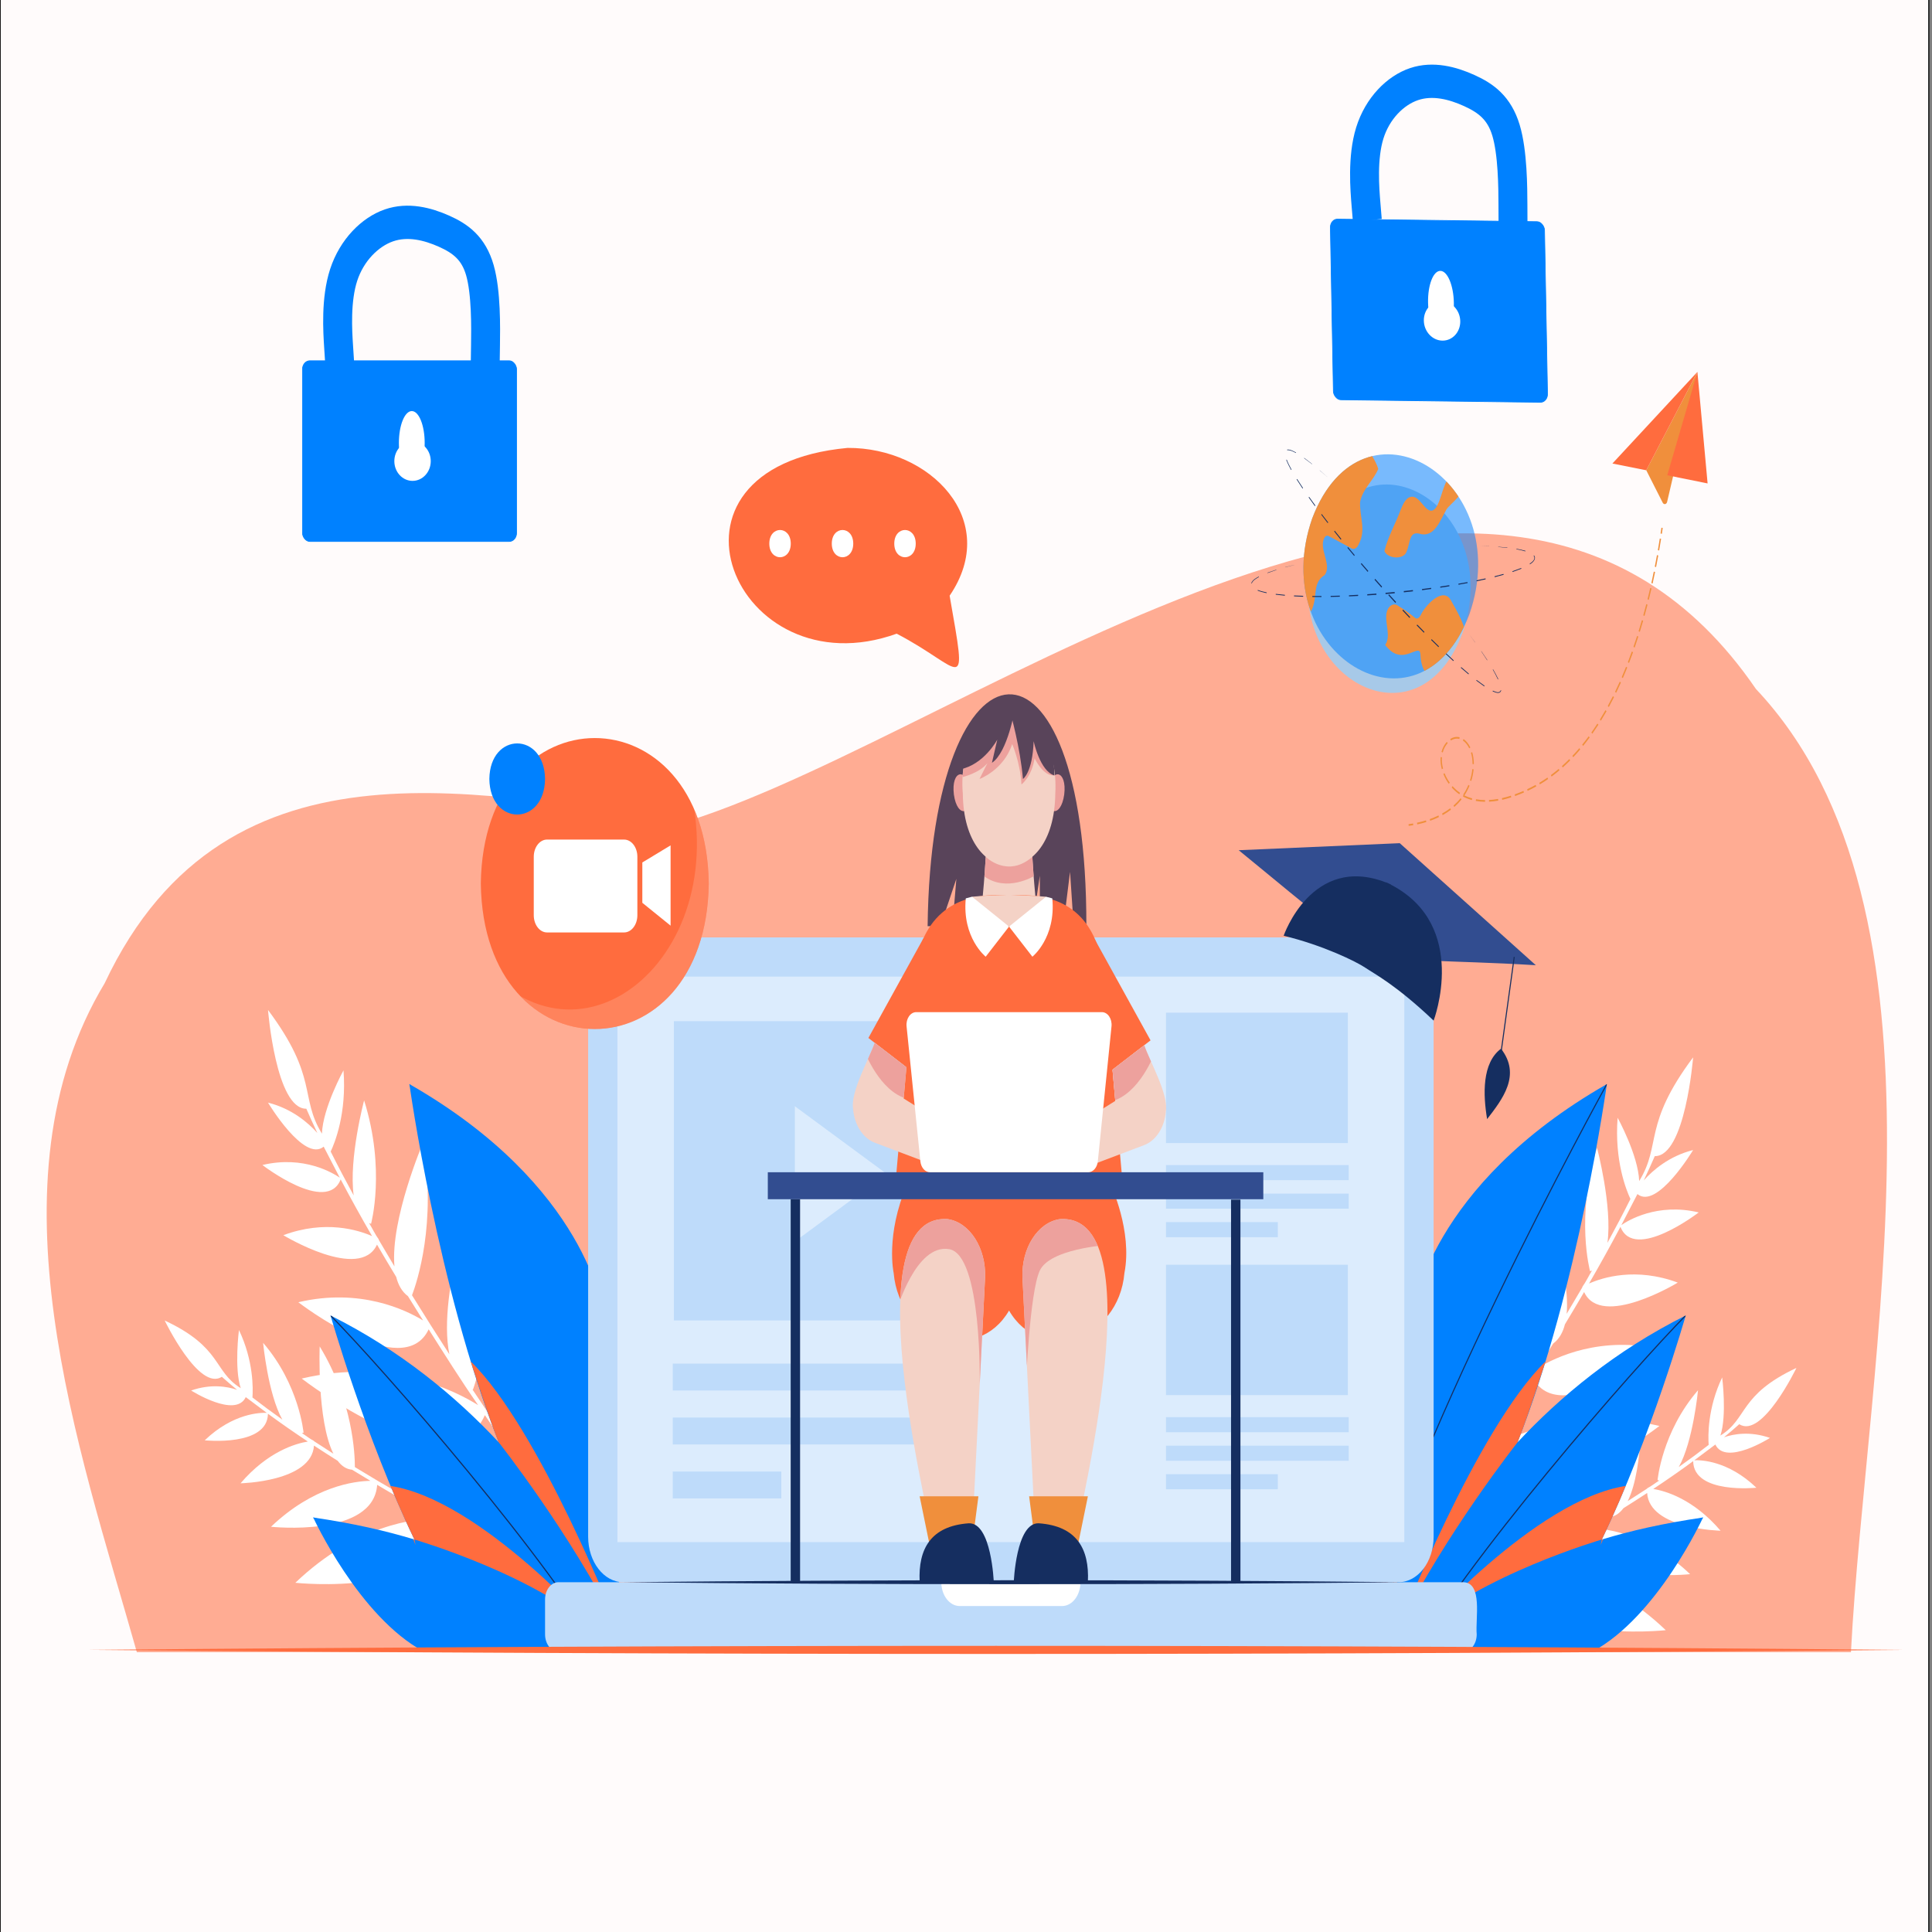 <?xml version="1.0" encoding="utf-8"?>
<svg version="1.1" id="Layer_1" x="0px" y="0px" viewBox="0 0 1800 1800" style="enable-background:new 0 0 3000 1800;" xmlns="http://www.w3.org/2000/svg" xmlns:bx="https://boxy-svg.com">
  <rect x="0" y="0" width="1800" height="1800" fill="#808080" stroke="none"/>
  <defs>
    <linearGradient id="color-0" gradientUnits="userSpaceOnUse" bx:pinned="true">
      <stop style="stop-color: rgb(255, 108, 62);"/>
    </linearGradient>
    <linearGradient id="color-1" gradientUnits="userSpaceOnUse" gradientTransform="matrix(1.043, 0.011, 0.028, 1.289, 3258.411, -209.002)" bx:pinned="true">
      <stop style="stop-color: rgb(0, 129, 255);"/>
    </linearGradient>
    <linearGradient id="color-2" gradientUnits="userSpaceOnUse" gradientTransform="matrix(2.619, 0, 0, 1.97, 4966.14, -462.045)" bx:pinned="true">
      <stop style="stop-color: rgb(255, 255, 255);"/>
    </linearGradient>
    <linearGradient id="color-3" gradientUnits="userSpaceOnUse" bx:pinned="true">
      <stop style="stop-color: rgb(0, 0, 0);"/>
    </linearGradient>
  </defs>
  <rect x="0.145" y="-1.627" width="1796.87" height="1807.586" style="stroke: rgb(0, 0, 0); fill: rgb(255, 251, 251);"/>
  <g transform="matrix(0.618, 0, 0, 0.712, -31.297, -73.896)" style="transform-origin: 2.384px 925.979px;">
    <path style="fill: rgba(255, 108, 62, 0.55);" d="M 255.474 1891.155 L 2839.593 1891.155 C 2862.353 1508.687 3009.501 919.006 2696.391 630.829 C 2305.366 135.445 1523.097 684.173 1086.209 803.669 C 793.723 774.621 392.729 673.184 206.992 1015.771 C 26.135 1276.564 168.122 1623.116 255.474 1891.155 Z"/>
    <g transform="matrix(1.081, 0, 0, 1.215, -123.81, -56.206)" style="">
      <g>
        <path style="fill:#FFFFFF;" d="M841.276,1345.628c-7.316-8.375-14.818-17.024-22.453-25.9c0.256,0.096,0.493,0.209,0.751,0.301 c0,0,48.049-97.637,10.36-233.711c0,0-61.287,127.334-43.229,195.613c-17.22-20.521-34.757-41.853-52.108-63.561 c7.013-14.226,34.339-77.366,15.515-164.469c0,0-45.908,82.85-39.996,133.408c-7.397-9.523-14.712-19.078-21.907-28.629 c0.039-0.11,0.088-0.212,0.126-0.324c-5.006-5.278-8.993-11.954-13.545-17.681c0.868,0.284,1.758,0.544,2.686,0.758 c0,0,20.695-58.432-9.67-132.914c0,0-21.627,62.793-14.542,102.359c-11.308-15.995-22.069-31.805-32.083-47.261 c5.748-9.395,22.472-41.236,17.866-87.461c0,0-28.709,40.261-30.075,68.19c-31.533-39.72-4.468-60.118-75.192-133.226 c0,0,10.973,106.848,53.43,106.359c4.819,8.546,9.969,17.277,15.412,26.162c-12.644-10.923-35.377-26.211-68.842-32.721 c0,0,50.29,64.811,77.645,47.41c7.512,10.971,14.676,22.063,22.427,33.433c-8.627-4.638-49.733-24.349-107.871-13.652 c0,0,89.86,53.476,109.13,15.498c13.933,20.377,28.818,41.093,43.801,61.074c-19.014-6.487-65.23-17.792-123.758-0.995 c0,0,106.771,50.174,130.627,10.145c8.772,11.617,17.719,23.235,26.765,34.789c2.897,8.811,8.118,16.003,16.381,20.724 c7.025,8.806,14.081,17.552,21.139,26.21c-23.714-11.231-87.664-35.372-173.997-19.659c0,0,146.322,87.459,181.766,29.153 c23.015,27.996,45.098,55.222,69.065,81.743c-31.071-15.129-122.103-51.28-246.127-28.707c0,0,207.342,123.947,255.437,39.407 c97.821,112.169,189.373,205.603,189.425,205.589l3.598-3.539C1028.354,1548.654,940.529,1459.233,841.276,1345.628z"/>
        <path style="fill:#FFFFFF;" d="M782.518,1460.123c-8.62-3.622-17.482-7.382-26.527-11.265c0.228-0.022,0.449-0.024,0.679-0.05 c0,0,0.21-91.494-78.535-180.335c0,0,0.766,118.814,39.633,163.708c-20.588-9.135-41.715-18.766-62.84-28.749 c0.04-13.336-2.653-71.119-49.056-129.946c0,0-4.057,79.535,19.089,115.534c-9.106-4.459-18.161-8.972-27.124-13.527 c-0.011-0.098-0.012-0.193-0.024-0.291c-5.731-2.136-11.209-5.705-16.763-8.348c0.761-0.106,1.528-0.239,2.308-0.42 c0,0-5.961-51.777-56.417-96.808c0,0,6.869,55.415,26.841,82.679c-14.451-7.901-28.42-15.866-41.694-23.838 c0.87-9.219,1.735-39.447-18.825-72.655c0,0-6.805,41.015,2.483,62.613c-38.492-18.346-25.589-43.752-106.016-72.833 c0,0,47.769,76.641,79.653,60.584c6.798,4.674,13.913,9.365,21.307,14.063c-13.586-3.578-36.404-6.724-64.083,0.726 c0,0,61.93,30.365,76.159,7.115c9.727,5.51,19.236,11.24,29.292,16.963c-8.229-0.315-46.558-0.012-86.513,29.549 c0,0,87.625,7.183,88.146-28.62c18.052,10.241,36.949,20.386,55.647,29.94c-16.757,2.127-55.838,10.666-93.835,44.979 c0,0,99.177-1.56,102.403-40.607c10.918,5.532,21.967,11,33.069,16.384c5.444,5.584,12.044,9.087,20.029,9.599 c8.559,4.055,17.121,8.053,25.65,11.984c-22.059,0.28-79.277,5.679-138.673,49.447c0,0,142.825,11.984,148.049-45.147 c27.727,12.64,54.465,25.041,82.365,36.215c-29.056,0.056-111.165,6.39-196.492,69.266c0,0,202.392,16.994,207.477-64.626 c115.326,48.568,218.995,85.303,219.029,85.274l1.41-4.002C998.827,1544.328,899.456,1509.247,782.518,1460.123z"/>
      </g>
      <g>
        <defs>
          <path id="XMLID_00000091709727494539009500000018065903389892303537_" d="M1000.76,1236.287c0,0-21.32-135.676-269.772-245.304 c0,0,38.917,217.819,124.466,385.702c-59.48-49.209-136.699-98.795-234.452-136.517c0,0,48.282,130.953,116.974,241.271 c-39.766-9.386-86.413-17.581-141.116-23.704c0,0,63.556,107.074,154.354,144.459h86.96c43.1-0.058,149.136,0.042,191.058,0 L1000.76,1236.287z"/>
        </defs>
        <path d="M1000.76,1236.287c0,0-21.32-135.676-269.772-245.304 c0,0,38.917,217.819,124.466,385.702c-59.48-49.209-136.699-98.795-234.452-136.517c0,0,48.282,130.953,116.974,241.271 c-39.766-9.386-86.413-17.581-141.116-23.704c0,0,63.556,107.074,154.354,144.459h86.96c43.1-0.058,149.136,0.042,191.058,0 L1000.76,1236.287z" style="overflow: visible; fill: url('#color-1');"/>
        <clipPath id="XMLID_00000107572577131141095870000012480311504405035942_">
          <path d="M1000.76,1236.287c0,0-21.32-135.676-269.772-245.304 c0,0,38.917,217.819,124.466,385.702c-59.48-49.209-136.699-98.795-234.452-136.517c0,0,48.282,130.953,116.974,241.271 c-39.766-9.386-86.413-17.581-141.116-23.704c0,0,63.556,107.074,154.354,144.459h86.96c43.1-0.058,149.136,0.042,191.058,0 L1000.76,1236.287z" style="overflow: visible;"/>
        </clipPath>
        <path style="clip-path: url('#XMLID_00000107572577131141095870000012480311504405035942_'); fill: url('#color-0');" d="M737.975,1481.44 c0,0,171.424,38.568,255.385,99.837c0,0-162.145-142.587-288.706-157.524c-126.562-14.937,0,0,0,0l34.916,63.532"/>
        <path style="clip-path: url('#XMLID_00000107572577131141095870000012480311504405035942_'); fill: url('#color-0');" d="M855.454,1376.686 c0,0,99.784,97.428,165.652,199.359c0,0-107.921-213.4-204.659-286.441s0,0,0,0S843.817,1355.05,855.454,1376.686"/>
        <g style="clip-path:url(#XMLID_00000107572577131141095870000012480311504405035942_);">
          <path style="fill: url('#color-1');" d="M1071.171,1595.518c-45.046-190.366-337.818-599.998-340.77-604.113l1.173-0.843 c2.954,4.118,295.891,413.982,341.003,604.624L1071.171,1595.518z"/>
        </g>
        <g style="clip-path:url(#XMLID_00000107572577131141095870000012480311504405035942_);">
          <path style="fill:#152E60;" d="M1007.648,1617.132c-73.177-106.374-316.834-321.784-387.099-376.401l0.907-1.124 c71.153,55.442,313.317,269.427,387.352,376.665L1007.648,1617.132z"/>
        </g>
        <g style="clip-path:url(#XMLID_00000107572577131141095870000012480311504405035942_);">
          <path style="fill: url('#color-1');" d="M994.542,1628.009c-123.912-67.23-395.21-168.58-397.937-169.596l0.506-1.354 c2.725,1.016,274.118,102.401,398.121,169.679L994.542,1628.009z"/>
        </g>
      </g>
    </g>
    <g transform="matrix(1.081, 0, 0, 1.215, -123.81, -56.206)" style="">
      <g>
        <path style="fill:#FFFFFF;" d="M2213.744,1396.689c7.316-8.375,14.818-17.024,22.452-25.9c-0.255,0.096-0.492,0.209-0.751,0.301 c0,0-48.049-97.637-10.36-233.711c0,0,61.287,127.334,43.229,195.613c17.22-20.521,34.757-41.853,52.108-63.561 c-7.013-14.226-34.339-77.366-15.515-164.469c0,0,45.908,82.85,39.996,133.408c7.397-9.523,14.712-19.078,21.907-28.629 c-0.039-0.111-0.088-0.212-0.126-0.324c5.006-5.278,8.993-11.954,13.545-17.681c-0.868,0.284-1.758,0.544-2.686,0.758 c0,0-20.696-58.432,9.67-132.914c0,0,21.627,62.793,14.542,102.359c11.308-15.995,22.069-31.805,32.083-47.261 c-5.748-9.395-22.472-41.236-17.866-87.461c0,0,28.709,40.261,30.075,68.19c31.533-39.72,4.468-60.118,75.192-133.225 c0,0-10.973,106.848-53.43,106.359c-4.819,8.546-9.969,17.277-15.413,26.162c12.644-10.923,35.377-26.211,68.842-32.721 c0,0-50.29,64.811-77.645,47.41c-7.512,10.971-14.676,22.063-22.427,33.433c8.626-4.638,49.733-24.349,107.871-13.652 c0,0-89.86,53.476-109.13,15.498c-13.933,20.377-28.818,41.093-43.801,61.074c19.014-6.487,65.229-17.792,123.759-0.995 c0,0-106.771,50.174-130.627,10.145c-8.772,11.617-17.719,23.235-26.765,34.789c-2.897,8.811-8.118,16.003-16.381,20.724 c-7.025,8.806-14.081,17.553-21.139,26.21c23.714-11.231,87.664-35.372,173.997-19.659c0,0-146.322,87.459-181.766,29.153 c-23.015,27.996-45.098,55.221-69.065,81.743c31.071-15.129,122.103-51.28,246.127-28.707c0,0-207.342,123.947-255.437,39.407 c-97.821,112.169-189.373,205.603-189.425,205.589l-3.598-3.538C2026.666,1599.715,2114.491,1510.295,2213.744,1396.689z"/>
        <path style="fill:#FFFFFF;" d="M2272.502,1511.185c8.62-3.621,17.482-7.382,26.528-11.265c-0.228-0.022-0.449-0.024-0.679-0.05 c0,0-0.21-91.493,78.535-180.335c0,0-0.766,118.814-39.633,163.708c20.588-9.135,41.715-18.766,62.84-28.749 c-0.04-13.336,2.654-71.119,49.056-129.946c0,0,4.057,79.535-19.089,115.534c9.105-4.459,18.161-8.972,27.124-13.527 c0.011-0.098,0.012-0.193,0.024-0.291c5.731-2.136,11.209-5.705,16.763-8.348c-0.761-0.106-1.529-0.239-2.309-0.42 c0,0,5.961-51.777,56.417-96.808c0,0-6.869,55.415-26.841,82.679c14.451-7.901,28.42-15.866,41.694-23.838 c-0.87-9.219-1.735-39.447,18.825-72.655c0,0,6.805,41.015-2.483,62.613c38.492-18.346,25.589-43.752,106.016-72.833 c0,0-47.769,76.641-79.653,60.583c-6.798,4.674-13.913,9.365-21.307,14.063c13.585-3.578,36.404-6.724,64.083,0.726 c0,0-61.929,30.365-76.158,7.115c-9.727,5.51-19.236,11.24-29.292,16.963c8.229-0.315,46.557-0.012,86.513,29.549 c0,0-87.625,7.183-88.146-28.62c-18.052,10.241-36.949,20.386-55.647,29.94c16.757,2.127,55.838,10.666,93.835,44.979 c0,0-99.177-1.56-102.403-40.607c-10.918,5.532-21.968,11-33.069,16.384c-5.444,5.584-12.045,9.087-20.029,9.599 c-8.559,4.055-17.121,8.053-25.649,11.984c22.059,0.28,79.277,5.679,138.673,49.447c0,0-142.825,11.985-148.049-45.147 c-27.727,12.64-54.465,25.041-82.365,36.215c29.056,0.056,111.165,6.39,196.491,69.266c0,0-202.392,16.994-207.477-64.626 c-115.326,48.568-218.995,85.303-219.029,85.274l-1.41-4.002C2056.193,1595.39,2155.564,1560.309,2272.502,1511.185z"/>
      </g>
      <g>
        <defs>
          <path id="XMLID_00000046331767806117658850000007881423160465224085_" d="M2131.164,1236.287c0,0,21.32-135.676,269.772-245.304 c0,0-38.917,217.819-124.466,385.702c59.48-49.209,136.699-98.795,234.452-136.517c0,0-48.282,130.953-116.974,241.271 c39.766-9.386,86.413-17.581,141.116-23.704c0,0-63.556,107.074-154.354,144.459h-86.96c-43.1-0.058-149.136,0.042-191.058,0 L2131.164,1236.287z"/>
        </defs>
        <path d="M2131.164,1236.287c0,0,21.32-135.676,269.772-245.304 c0,0-38.917,217.819-124.466,385.702c59.48-49.209,136.699-98.795,234.452-136.517c0,0-48.282,130.953-116.974,241.271 c39.766-9.386,86.413-17.581,141.116-23.704c0,0-63.556,107.074-154.354,144.459h-86.96c-43.1-0.058-149.136,0.042-191.058,0 L2131.164,1236.287z" style="overflow: visible; fill: url('#color-1');"/>
        <clipPath id="XMLID_00000075871215193316450010000001141733017517268387_">
          <path d="M2131.164,1236.287c0,0,21.32-135.676,269.772-245.304 c0,0-38.917,217.819-124.466,385.702c59.48-49.209,136.699-98.795,234.452-136.517c0,0-48.282,130.953-116.974,241.271 c39.766-9.386,86.413-17.581,141.116-23.704c0,0-63.556,107.074-154.354,144.459h-86.96c-43.1-0.058-149.136,0.042-191.058,0 L2131.164,1236.287z" style="overflow: visible;"/>
        </clipPath>
        <path style="clip-path: url('#XMLID_00000075871215193316450010000001141733017517268387_'); fill: url('#color-0');" d="M2393.948,1481.44 c0,0-171.424,38.568-255.385,99.837c0,0,162.145-142.587,288.706-157.524c126.562-14.937,0,0,0,0l-34.915,63.532"/>
        <path style="clip-path: url('#XMLID_00000075871215193316450010000001141733017517268387_'); fill: url('#color-0');" d="M2276.469,1376.686 c0,0-99.784,97.428-165.651,199.359c0,0,107.921-213.4,204.658-286.441s0,0,0,0S2288.106,1355.05,2276.469,1376.686"/>
        <g style="clip-path:url(#XMLID_00000075871215193316450010000001141733017517268387_);">
          <path style="fill:#152E60;" d="M2060.753,1595.518c45.046-190.366,337.818-599.998,340.77-604.113l-1.173-0.843 c-2.954,4.118-295.892,413.982-341.003,604.624L2060.753,1595.518z"/>
        </g>
        <g style="clip-path:url(#XMLID_00000075871215193316450010000001141733017517268387_);">
          <path style="fill:#152E60;" d="M2124.275,1617.132c73.177-106.374,316.834-321.784,387.099-376.401l-0.907-1.124 c-71.153,55.442-313.317,269.427-387.352,376.665L2124.275,1617.132z"/>
        </g>
        <g style="clip-path:url(#XMLID_00000075871215193316450010000001141733017517268387_);">
          <path style="fill: url('#color-1');" d="M2137.381,1628.009c123.912-67.23,395.21-168.58,397.937-169.596l-0.506-1.354 c-2.725,1.016-274.118,102.401-398.121,169.679L2137.381,1628.009z"/>
        </g>
      </g>
    </g>
    <g transform="matrix(1.081, 0, 0, 1.215, -123.81, -56.206)" style="">
      <g>
        <path style="fill:#BEDBFA;" d="M2110.373,1527.425H1029.23c-27.055,0-48.988-21.933-48.988-48.988V881.963 c0-27.055,21.933-48.988,48.988-48.988h1081.143c27.055,0,48.988,21.933,48.988,48.988v596.474 C2159.361,1505.492,2137.428,1527.425,2110.373,1527.425z"/>
        <g>
          <path style="fill:#BEDBFA;" d="M2200.821,1602.195H938.781c-10.285,0-18.622-8.338-18.622-18.622v-37.525 c0-10.285,8.338-18.622,18.622-18.622h1262.04c27.361,0.514,16.614,39.312,18.623,56.148 C2219.444,1593.858,2211.106,1602.195,2200.821,1602.195z"/>
          <path style="fill:#FFFFFF;" d="M1641.166,1553.083h-142.73c-14.17,0-25.657-11.487-25.657-25.657l0,0h194.045 C1666.824,1541.595,1655.337,1553.083,1641.166,1553.083z"/>
        </g>
        <g>
          <defs>
            <rect id="XMLID_00000005956082819321763520000015898825169522474370_" x="1021.106" y="875.197" width="1097.392" height="609.052"/>
          </defs>
          <rect x="1021.106" y="875.197" width="1097.392" height="609.052" style="overflow: visible; fill: rgb(220, 236, 253);"/>
          <clipPath id="XMLID_00000056406817550677752200000008428944989256162957_">
            <rect x="1021.106" y="875.197" width="1097.392" height="609.052" style="overflow: visible;"/>
          </clipPath>
          <g style="clip-path:url(#XMLID_00000056406817550677752200000008428944989256162957_);">
            <g>
              <rect x="1099.785" y="923.2" style="fill:#BEDBFA;" width="436.992" height="322.284"/>
              <polygon style="fill:#DCECFD;" points="1396.52,1087.641 1268.527,1014.8 1268.527,1160.482 &#9;&#9;&#9;&#9;&#9;&#9;"/>
            </g>
            <rect x="1098.258" y="1291.985" style="fill:#BEDBFA;" width="419.925" height="28.971"/>
            <rect x="1098.258" y="1350.107" style="fill:#BEDBFA;" width="419.925" height="28.971"/>
            <rect x="1098.258" y="1408.229" style="fill:#BEDBFA;" width="151.403" height="28.971"/>
          </g>
          <rect x="1786.146" y="914.045" style="clip-path:url(#XMLID_00000056406817550677752200000008428944989256162957_);fill:#BEDBFA;" width="253.596" height="140.381"/>
          <g style="clip-path:url(#XMLID_00000056406817550677752200000008428944989256162957_);">
            <rect x="1786.146" y="1078.191" style="fill:#BEDBFA;" width="254.792" height="16.244"/>
            <rect x="1786.146" y="1108.9" style="fill:#BEDBFA;" width="254.792" height="16.244"/>
            <rect x="1786.146" y="1139.609" style="fill:#BEDBFA;" width="155.93" height="16.244"/>
          </g>
          <rect x="1786.146" y="1185.521" style="clip-path:url(#XMLID_00000056406817550677752200000008428944989256162957_);fill:#BEDBFA;" width="253.596" height="140.381"/>
          <g style="clip-path:url(#XMLID_00000056406817550677752200000008428944989256162957_);">
            <rect x="1786.146" y="1349.667" style="fill:#BEDBFA;" width="254.792" height="16.244"/>
            <rect x="1786.146" y="1380.376" style="fill:#BEDBFA;" width="254.792" height="16.244"/>
            <rect x="1786.146" y="1411.085" style="fill:#BEDBFA;" width="155.93" height="16.244"/>
          </g>
        </g>
      </g>
      <path style="fill:#152E60;" d="M1029.23,1527.425c350.081-2.835,739.185-2.859,1089.267,0 C1768.417,1530.284,1379.313,1530.261,1029.23,1527.425L1029.23,1527.425z"/>
    </g>
    <g transform="matrix(1.081, 0, 0, 1.215, -123.81, -56.206)" style="">
      <path style="fill:#324D90;" d="M1887.526,739.073l224.595-7.575l189.787,131.428 C2043.762,851.006,2108.18,878.185,1887.526,739.073z"/>
      <path style="fill:#152E60;" d="M2159.361,922.589c0,0,50.313-102.231-59.475-146.341l0.066-0.188 c-2.379-0.768-4.637-1.566-6.97-2.464l-0.066,0.188c-103.444-30.925-142.703,57.406-142.703,57.406 c54.545,10.173,101.089,27.736,114.115,34.556C2077.199,872.486,2106.633,883.945,2159.361,922.589z"/>
      <g>
        <rect x="2195.725" y="916.651" transform="matrix(0.176 -0.984 0.984 0.176 959.696 2981.398)" style="fill:#152E60;" width="130.415" height="1.452"/>
        <path style="fill:#152E60;" d="M2233.955,1028.673c-5.709-26.299-7.292-60.423,19.357-75.84 C2281.881,981.195,2255.303,1007.286,2233.955,1028.673z"/>
      </g>
    </g>
    <g transform="matrix(1.081, 0, 0, 1.215, -123.81, -56.206)" style="">
      <g>
        <path style="fill:#59445A;" d="M1567.231,820.857h-79.015l5.55-50.937l-22.202,50.937h-17.885 c4.874-325.884,222.118-339.868,221.4,0h-17.722l-5.05-58.469l-9.429,58.469h-32.699v-54.291l-10.446,54.292L1567.231,820.857z"/>
        <g>
          <g>
            <g>
              <path style="fill:#EDA19D;" d="M1513.007,675.231c4.175,26.361-17.947,30.117-22.709,3.857 C1486.123,652.727,1508.245,648.971,1513.007,675.231z"/>
              <path style="fill:#EDA19D;" d="M1621.476,675.231c-4.175,26.361,17.947,30.117,22.709,3.857 C1648.36,652.727,1626.238,648.971,1621.476,675.231z"/>
            </g>
            <g>
              <path style="fill:#F4D2C6;" d="M1600.654,697.436c-16.794,0-50.035,0-66.825,0c8.061,23.011-9.526,138.259-9.526,138.259 c21.543,0,64.34,0,85.878,0C1610.18,835.695,1592.593,720.447,1600.654,697.436z"/>
              <g>
                <defs>
                  <path id="XMLID_00000152969999208918654900000000280662542698783881_" d="M1631.709,678.484 c-1.605,103.177-127.341,103.164-128.935-0.003C1491.34,572.868,1639.73,571.834,1631.709,678.484z"/>
                </defs>
                <path d="M1631.709,678.484 c-1.605,103.177-127.341,103.164-128.935-0.003C1491.34,572.868,1639.73,571.834,1631.709,678.484z" style="overflow: visible; fill: rgb(244, 210, 198);"/>
                <clipPath id="XMLID_00000124884060949590930340000002089738581497367171_">
                  <path d="M1631.709,678.484 c-1.605,103.177-127.341,103.164-128.935-0.003C1491.34,572.868,1639.73,571.834,1631.709,678.484z" style="overflow: visible;"/>
                </clipPath>
                <path style="clip-path:url(#XMLID_00000124884060949590930340000002089738581497367171_);fill:#EDA19D;" d=" M1502.774,660.213c0,0,23.176-4.179,34.374-14.993l-11.134,17.139c0,0,33.616-9.381,45.605-37.591 c0,0,11.284,19.747,12.929,43.489c0,0,14.34-8.228,18.336-28.209c0,0,11.56,19.44,27.642,18.535c16.082-0.904,0,0,0,0 l-9.071-44.394l-48.661-22.614l-55.714,23.084l-18.279,32.441L1502.774,660.213"/>
              </g>
            </g>
          </g>
          <path style="fill:#EDA19D;" d="M1534.739,746.23c0,0,30.279,23.35,64.995,0l1.827,20.902c0,0-37.38,17.467-68.662,0.215 L1534.739,746.23z"/>
        </g>
      </g>
      <g>
        <defs>
          <path id="XMLID_00000003096014137532082210000016069047771664682625_" d="M1699.334,869.798 c-12.8-69.801-69.368-85.788-132.093-81.666v-0.037c-0.453,0.018-1.369,0.017-1.823,0v0.038 c-61.732-4.44-118.211,13.507-130.28,81.668c0-0.003-26.142,226.599-26.142,226.599c146.05,42.187,170.949,39.692,316.479,0 L1699.334,869.798z"/>
        </defs>
        <path d="M1699.334,869.798 c-12.8-69.801-69.368-85.788-132.093-81.666v-0.037c-0.453,0.018-1.369,0.017-1.823,0v0.038 c-61.732-4.44-118.211,13.507-130.28,81.668c0-0.003-26.142,226.599-26.142,226.599c146.05,42.187,170.949,39.692,316.479,0 L1699.334,869.798z" style="overflow: visible; fill: url('#color-0');"/>
      </g>
      <g>
        <path style="fill:#F4D2C6;" d="M1515.603,789.179c6.334,42.474,97.05,42.288,103.267,0 C1618.87,789.179,1566.157,785.454,1515.603,789.179z"/>
        <g>
          <path style="fill:#FFFFFF;" d="M1567.231,821.307l-32.559,32.46c0,0-33.114-20.394-27.762-62.83l8.693-1.758L1567.231,821.307z"/>
          <path style="fill:#FFFFFF;" d="M1567.231,821.307l32.559,32.46c0,0,33.113-20.394,27.762-62.83l-8.693-1.758L1567.231,821.307z"/>
        </g>
      </g>
      <path style="fill: url('#color-0');" d="M1708.992,1099.402h-284.095c-30.249,54.222-18.579,95.008-18.579,95.008h0 c8.443,73.117,117.031,98.747,160.923,40.451c43.903,58.312,152.485,32.647,160.923-40.451h0.002 C1739.572,1148.997,1708.992,1099.402,1708.992,1099.402z"/>
      <g>
        <rect x="1230.81" y="1085.903" style="fill:#324D90;" width="691.026" height="29.04"/>
        <g>
          <rect x="1262.712" y="1114.943" style="fill:#152E60;" width="13.1" height="412.24"/>
          <rect x="1876.834" y="1115.369" style="fill:#152E60;" width="13.1" height="412.24"/>
        </g>
      </g>
      <g>
        <g>
          <g>
            <defs>
              <path id="XMLID_00000138533236218625324860000002293431905756392833_" d="M1533.824,1199.169l-19.105,293.877l-52.406-1.199 c6.459-1.301-121.381-362.231,19.241-355.495C1512.717,1139.879,1535.314,1167.852,1533.824,1199.169z"/>
            </defs>
            <path d="M1533.824,1199.169l-19.105,293.877l-52.406-1.199 c6.459-1.301-121.381-362.231,19.241-355.495C1512.717,1139.879,1535.314,1167.852,1533.824,1199.169z" style="overflow: visible; fill: rgb(244, 210, 198);"/>
            <clipPath id="XMLID_00000043417729556028752860000012830084155720190131_">
              <path d="M1533.824,1199.169l-19.105,293.877l-52.406-1.199 c6.459-1.301-121.381-362.231,19.241-355.495C1512.717,1139.879,1535.314,1167.852,1533.824,1199.169z" style="overflow: visible;"/>
            </clipPath>
            <path style="clip-path:url(#XMLID_00000043417729556028752860000012830084155720190131_);fill:#EDA19D;" d="M1409.745,1235.681 c1.617-2.364,27.469-72.75,73.8-66.984c46.331,5.766,42.78,145.822,42.78,145.822s38.707-123.757,27.674-149.762 c-15.843-64.104-157.087-67.579-159.189,4.731C1395.601,1202.582,1409.745,1235.681,1409.745,1235.681z"/>
          </g>
          <polygon style="fill:#F08F3C;" points="1524.526,1434.902 1442.564,1434.902 1457.973,1493.046 1514.719,1493.046 &#9;&#9;&#9;&#9;"/>
          <path style="fill:#152E60;" d="M1545.965,1527.609c0,0-3.13-64.723-34.934-63.635c-52.832,2.891-70.643,27.487-68.467,62.806 L1545.965,1527.609z"/>
        </g>
        <g>
          <g>
            <defs>
              <path id="XMLID_00000049922469154833170160000002212179396956753067_" d="M1585.944,1199.169l19.105,293.877l52.406-1.199 c-6.459-1.301,121.381-362.231-19.241-355.495C1607.052,1139.879,1584.454,1167.852,1585.944,1199.169z"/>
            </defs>
            <path d="M1585.944,1199.169l19.105,293.877l52.406-1.199 c-6.459-1.301,121.381-362.231-19.241-355.495C1607.052,1139.879,1584.454,1167.852,1585.944,1199.169z" style="overflow: visible; fill: rgb(244, 210, 198);"/>
            <clipPath id="XMLID_00000083049161932052323830000005803676170548454530_">
              <path d="M1585.944,1199.169l19.105,293.877l52.406-1.199 c-6.459-1.301,121.381-362.231-19.241-355.495C1607.052,1139.879,1584.454,1167.852,1585.944,1199.169z" style="overflow: visible;"/>
            </clipPath>
            <path style="clip-path:url(#XMLID_00000083049161932052323830000005803676170548454530_);fill:#EDA19D;" d="M1703.434,1164.362 c0,0-79.291,3.849-93.403,27.583c-14.112,23.735-19.244,122.573-19.244,122.573s-39.699-114.234-23.377-146.949 c16.321-32.715,67.639-50.707,90.091-44.277C1679.952,1129.723,1703.434,1164.362,1703.434,1164.362z"/>
          </g>
          <polygon style="fill:#F08F3C;" points="1595.242,1434.902 1677.205,1434.902 1661.795,1493.046 1605.05,1493.046 &#9;&#9;&#9;&#9;"/>
          <path style="fill:#152E60;" d="M1573.804,1527.609c0,0,3.13-64.723,34.934-63.635c52.832,2.891,70.643,27.487,68.466,62.806 L1573.804,1527.609z"/>
        </g>
      </g>
      <path style="fill:#59445A;" d="M1575.494,586.435c0,0-9.896,47.057-32.123,58.522l7.468-24.99c0,0-18.522,27.048-52.037,32.046 C1502.163,612.302,1531.547,582.912,1575.494,586.435z"/>
      <path style="fill:#59445A;" d="M1569.332,591.577c0,0,13.571,36.987,17.296,70.782c0,0,13.302-6.544,14.934-40.706 c0,0,8.619,32.133,28.964,36.931C1630.526,658.584,1631.865,591.311,1569.332,591.577z"/>
      <g>
        <polygon style="fill: url('#color-0');" points="1687.253,835.695 1764.578,943.863 1706.754,978.282 &#9;&#9;&#9;"/>
        <g>
          <defs>
            <path id="XMLID_00000168831944359073934480000004801686898638828961_" d="M1755.817,949.078 c6.858,16.094,33.93,52.426,30.138,70.953c-1.644,17.263-13.644,31.78-30.288,36.642l-100.051,29.23l-10.962-42.703 l70.746-34.138l-3.878-33.618L1755.817,949.078z"/>
          </defs>
          <path d="M1755.817,949.078 c6.858,16.094,33.93,52.426,30.138,70.953c-1.644,17.263-13.644,31.78-30.288,36.642l-100.051,29.23l-10.962-42.703 l70.746-34.138l-3.878-33.618L1755.817,949.078z" style="overflow: visible; fill: rgb(244, 210, 198);"/>
          <clipPath id="XMLID_00000063616311103830001890000016447002964466885505_">
            <path d="M1755.817,949.078 c6.858,16.094,33.93,52.426,30.138,70.953c-1.644,17.263-13.644,31.78-30.288,36.642l-100.051,29.23l-10.962-42.703 l70.746-34.138l-3.878-33.618L1755.817,949.078z" style="overflow: visible;"/>
          </clipPath>
          <path style="clip-path:url(#XMLID_00000063616311103830001890000016447002964466885505_);fill:#EDA19D;" d="M1769.915,958.216 c0,0-20.832,43.431-59.665,51.249l-7.564-39.477l47.295-32.442L1769.915,958.216z"/>
        </g>
      </g>
      <g>
        <polygon style="fill: url('#color-0');" points="1448.408,833.112 1371.083,941.28 1428.907,975.699 &#9;&#9;&#9;"/>
        <g>
          <defs>
            <path id="XMLID_00000018934529373437839520000001569227591929418659_" d="M1379.844,946.495 c-6.906,15.971-33.896,52.515-30.138,70.954l0,0c1.644,17.262,13.644,31.779,30.288,36.641l100.051,29.23l10.962-42.703 l-70.746-34.138l3.878-33.618L1379.844,946.495z"/>
          </defs>
          <path d="M1379.844,946.495 c-6.906,15.971-33.896,52.515-30.138,70.954l0,0c1.644,17.262,13.644,31.779,30.288,36.641l100.051,29.23l10.962-42.703 l-70.746-34.138l3.878-33.618L1379.844,946.495z" style="overflow: visible; fill: rgb(244, 210, 198);"/>
          <clipPath id="XMLID_00000116225520719056506830000007972356361119183515_">
            <path d="M1379.844,946.495 c-6.906,15.971-33.896,52.515-30.138,70.954l0,0c1.644,17.262,13.644,31.779,30.288,36.641l100.051,29.23l10.962-42.703 l-70.746-34.138l3.878-33.618L1379.844,946.495z" style="overflow: visible;"/>
          </clipPath>
          <path style="clip-path:url(#XMLID_00000116225520719056506830000007972356361119183515_);fill:#EDA19D;" d="M1365.745,955.633 c0,0,20.832,43.431,59.665,51.249l7.564-39.477l-47.295-32.442L1365.745,955.633z"/>
        </g>
      </g>
      <path style="fill:#FFFFFF;" d="M1677.616,1085.903H1457c-6.792,0-12.533-5.031-13.424-11.764l-19.245-145.351 c-1.074-8.114,5.24-15.319,13.424-15.319h258.952c8.179,0,14.491,7.195,13.426,15.305l-19.091,145.351 C1690.157,1080.864,1684.413,1085.903,1677.616,1085.903z"/>
    </g>
    <path style="fill: url('#color-0');" d="M 182.387 1888.17 C 1087.242 1881.122 2014.029 1881.064 2918.886 1888.169 C 2014.03 1895.277 1087.244 1895.221 182.387 1888.17 Z"/>
    <g transform="matrix(1.081, 0, 0, 1.215, -123.81, -56.206)" style="">
      <path style="fill: url('#color-0');" d="M1342.099,305.799c114.978-0.516,214.373,77.424,142.279,159.165 c25.446,112.585,20.297,78.797-73.845,40.892C1185.589,568.444,1052.727,326.549,1342.099,305.799z"/>
      <g>
        <path style="fill:#FFFFFF;" d="M1407.172,408.88c0.088,19.569,29.842,19.567,29.927-0.001 C1437.011,389.311,1407.258,389.313,1407.172,408.88z"/>
        <path style="fill:#FFFFFF;" d="M1320.038,408.88c0.088,19.569,29.842,19.567,29.927-0.001 C1349.877,389.311,1320.124,389.313,1320.038,408.88z"/>
        <path style="fill:#FFFFFF;" d="M1232.905,408.88c0.088,19.569,29.842,19.567,29.927-0.001 C1262.743,389.311,1232.99,389.313,1232.905,408.88z"/>
      </g>
    </g>
    <g transform="matrix(1.081, 0, 0, 1.215, -123.81, -56.206)" style="">
      <g>
        <g>
          <path style="fill:#F08F3C;" d="M2527.231,223.949l-42.219,139.934c-0.847,2.808-4.587,3.35-6.197,0.898l-22.913-34.906 L2527.231,223.949z"/>
          <polygon style="fill: url('#color-0');" points="2455.902,329.876 2408.683,322.616 2527.231,223.949 &#9;&#9;&#9;&#9;"/>
          <polygon style="fill: url('#color-0');" points="2527.231,223.949 2485.174,335.256 2541.436,344.045 &#9;&#9;&#9;&#9;"/>
        </g>
        <g>
          <g>
            <path style="fill:#F08F3C;" d="M2477.651,398.322l-1.792-0.349c0.41-2.095,0.809-4.184,1.197-6.265l1.792,0.335 C2478.46,394.129,2478.061,396.221,2477.651,398.322z"/>
          </g>
          <g>
            <path style="fill:#F08F3C;" d="M2136.491,711.273l-0.296-1.801c4.267-0.699,8.479-1.546,12.517-2.515l0.424,1.775 C2145.056,709.711,2140.802,710.566,2136.491,711.273z M2154.494,707.349l-0.488-1.759c4.208-1.164,8.285-2.49,12.121-3.941 l0.645,1.707C2162.885,704.826,2158.755,706.17,2154.494,707.349z M2171.911,701.28l-0.723-1.675 c4.034-1.74,7.851-3.665,11.346-5.722l0.927,1.573C2179.899,697.551,2176.013,699.51,2171.911,701.28z M2188.159,692.491 l-1.023-1.511c3.622-2.453,6.935-5.126,9.841-7.948l1.272,1.31C2195.265,687.238,2191.871,689.979,2188.159,692.491z M2231.101,686.918c-4.463-0.032-8.805-0.342-12.907-0.92l0.253-1.807c4.023,0.568,8.285,0.871,12.668,0.902L2231.101,686.918z M2236.646,686.823l-0.075-1.823c4.073-0.168,8.343-0.556,12.686-1.154l0.25,1.807 C2245.104,686.26,2240.778,686.652,2236.646,686.823z M2212.717,685.037c-4.373-0.93-8.438-2.137-12.419-3.779l0.702-1.684 c0.157,0.065,0.312,0.129,0.469,0.193l-0.771-0.667c2.799-3.236,5.197-6.724,7.127-10.371l1.614,0.854 c-1.953,3.688-4.367,7.219-7.179,10.498c3.438,1.321,7.046,2.373,10.831,3.172L2212.717,685.037z M2254.97,684.8l-0.314-1.798 c4.043-0.702,8.244-1.592,12.489-2.645l0.438,1.771C2263.298,683.191,2259.054,684.09,2254.97,684.8z M2272.927,680.727 l-0.488-1.759c3.993-1.106,8.102-2.37,12.212-3.759l0.584,1.728C2281.092,678.338,2276.952,679.613,2272.927,680.727z M2195.254,678.855c-3.847-2.069-7.45-4.554-10.707-7.39l1.197-1.375c3.156,2.746,6.644,5.154,10.372,7.158L2195.254,678.855z M2290.443,675.116l-0.62-1.716c4.007-1.448,8.001-3.007,11.886-4.674l0.72,1.677 C2298.51,672.085,2294.486,673.656,2290.443,675.116z M2307.475,668.162l-0.763-1.657c3.838-1.768,7.681-3.682,11.421-5.691 l0.862,1.607C2315.224,664.448,2311.347,666.38,2307.475,668.162z M2180.519,667.588c-3.109-3.323-5.652-6.9-7.555-10.632 l1.625-0.828c1.826,3.58,4.269,7.016,7.263,10.213L2180.519,667.588z M2211.796,664.521l-1.693-0.685 c1.568-3.871,2.727-7.983,3.227-12.126l1.81,0.223C2214.624,656.234,2213.419,660.502,2211.796,664.521z M2323.824,659.746 l-0.905-1.584c3.658-2.089,7.321-4.331,10.888-6.661l0.998,1.527C2331.208,655.379,2327.514,657.639,2323.824,659.746z M2170.773,651.777c-1.412-4.228-2.139-8.598-1.668-13.011l1.814,0.191c-0.441,4.152,0.254,8.254,1.582,12.234 L2170.773,651.777z M2339.374,649.961l-1.037-1.502c3.46-2.386,6.922-4.923,10.29-7.543l1.119,1.44 C2346.351,644.997,2342.861,647.556,2339.374,649.961z M2213.646,646.341c-0.03-4.407-0.779-8.52-2.222-12.227l1.7-0.663 c1.525,3.914,2.315,8.247,2.347,12.877L2213.646,646.341z M2354.056,638.919l-1.155-1.413c3.259-2.661,6.512-5.469,9.672-8.347 l1.229,1.349C2360.618,633.408,2357.338,636.237,2354.056,638.919z M2172.066,633.806l-1.725-0.597 c1.465-4.239,4.041-7.99,7.449-10.85l1.172,1.397C2175.808,626.404,2173.424,629.879,2172.066,633.806z M2209.038,629.367 c-2.192-3.5-5.455-6.695-8.841-8.42l0.844-1.618c3.672,1.873,7.174,5.291,9.54,9.063L2209.038,629.367z M2367.841,626.747 l-1.258-1.322c3.042-2.896,6.083-5.941,9.037-9.049l1.322,1.256C2373.967,620.762,2370.906,623.828,2367.841,626.747z M2183.375,620.882l-0.802-1.639c4.126-2.004,8.648-2.686,13.055-1.822l-0.353,1.791 C2191.256,618.424,2187.146,619.052,2183.375,620.882z M2380.706,613.587l-1.347-1.229c2.824-3.096,5.652-6.345,8.401-9.657 l1.404,1.165C2386.395,607.2,2383.549,610.47,2380.706,613.587z M2392.654,599.578l-1.426-1.139 c2.614-3.272,5.231-6.696,7.779-10.176l1.472,1.078C2397.917,592.842,2395.284,596.286,2392.654,599.578z M2403.705,584.849 l-1.49-1.051c2.414-3.422,4.829-6.992,7.177-10.612l1.532,0.992C2408.562,577.819,2406.133,581.41,2403.705,584.849z M2413.896,569.518l-1.547-0.969c2.231-3.558,4.454-7.253,6.609-10.979l1.579,0.912 C2418.372,562.228,2416.138,565.941,2413.896,569.518z M2423.265,553.679l-1.593-0.891c2.062-3.687,4.103-7.485,6.069-11.288 l1.621,0.837C2427.388,546.159,2425.335,549.974,2423.265,553.679z M2431.865,537.416l-1.632-0.816 c1.882-3.76,3.752-7.645,5.559-11.546l1.657,0.768C2435.634,529.739,2433.754,533.64,2431.865,537.416z M2439.735,520.802 l-1.664-0.746c1.719-3.833,3.43-7.789,5.08-11.76l1.686,0.7C2443.179,512.983,2441.462,516.955,2439.735,520.802z M2446.921,503.898l-1.693-0.682c1.566-3.886,3.123-7.903,4.629-11.939l1.711,0.638 C2450.057,495.965,2448.493,499.997,2446.921,503.898z M2453.464,486.747l-1.718-0.62c1.429-3.952,2.842-8.019,4.201-12.088 l1.732,0.579C2456.315,478.701,2454.895,482.782,2453.464,486.747z M2459.397,469.397l-1.736-0.561 c1.295-4.007,2.571-8.117,3.795-12.214l1.75,0.522C2461.977,461.254,2460.696,465.377,2459.397,469.397z M2464.757,451.859 l-1.753-0.506c1.165-4.036,2.316-8.191,3.419-12.351l1.764,0.469C2467.08,443.642,2465.926,447.81,2464.757,451.859z M2469.576,434.14l-1.768-0.453c1.041-4.061,2.067-8.249,3.052-12.448l1.774,0.417 C2471.648,425.866,2470.619,430.067,2469.576,434.14z M2473.867,416.288l-1.778-0.401c0.923-4.098,1.83-8.315,2.692-12.531 l1.789,0.365C2475.704,407.95,2474.795,412.178,2473.867,416.288z"/>
          </g>
          <g>
            <path style="fill:#F08F3C;" d="M2124.575,712.851l-0.185-1.816c2.09-0.212,4.194-0.458,6.313-0.743l0.242,1.809 C2128.809,712.387,2126.683,712.637,2124.575,712.851z"/>
          </g>
        </g>
      </g>
    </g>
    <g transform="matrix(1.081, 0, 0, 1.215, -123.81, -56.206)" style="">
      <g>
        <g>
          <defs>
            <path id="XMLID_00000168800793914356489220000011138113715505481888_" d="M1148.454,774.959 c-3.568,208.934-314.353,208.901-317.891-0.007C834.131,566.026,1144.916,566.059,1148.454,774.959z"/>
          </defs>
          <path d="M1148.454,774.959 c-3.568,208.934-314.353,208.901-317.891-0.007C834.131,566.026,1144.916,566.059,1148.454,774.959z" style="overflow: visible; fill: url('#color-0');"/>
          <clipPath id="XMLID_00000115505577222625191250000010858878975181805970_">
            <path d="M1148.454,774.959 c-3.568,208.934-314.353,208.901-317.891-0.007C834.131,566.026,1144.916,566.059,1148.454,774.959z" style="overflow: visible;"/>
          </clipPath>
          <path style="clip-path: url('#XMLID_00000115505577222625191250000010858878975181805970_'); fill: rgba(254, 164, 136, 0.41);" d="M1113.429,648.436 c85.406,195.369-144.328,350.773-290.167,204.555c0,0,86.804,117.674,186.773,106.677s164.981-62.686,169.38-105.577 C1183.814,811.201,1153.021,668.232,1113.429,648.436z"/>
        </g>
        <g>
          <path style="fill: url('#color-2');" d="M1030.382,827.634H922.916c-10.222,0-18.508-8.286-18.508-18.508v-63.01 c0-10.222,8.286-18.508,18.508-18.508h107.467c10.222,0,18.508,8.286,18.508,18.508v63.01 C1048.891,819.347,1040.604,827.634,1030.382,827.634z"/>
          <polygon style="fill: url('#color-2');" points="1055.812,752.271 1055.812,795.707 1095.227,820.325 1095.227,733.851 &#9;&#9;&#9;&#9;"/>
        </g>
      </g>
      <path style="fill: url('#color-1');" d="M920.159,662.359c-0.872,51.063-76.827,51.055-77.691-0.002 C843.34,611.297,919.294,611.305,920.159,662.359z"/>
    </g>
    <g transform="matrix(1.081, 0, 0, 1.215, -123.81, -56.206)" style="">
      <g>
        <path style="fill:#A7C9E8;" d="M2199.51,505.539c-65.51,132.872-264.751,38.809-203.804-96.197 C2061.214,276.474,2260.455,370.538,2199.51,505.539z"/>
        <g>
          <defs>
            <path id="XMLID_00000144322150416531280840000015452027823757225901_" d="M2209.173,485.066 c-70.43,142.85-284.633,41.723-219.109-103.421C2060.491,238.799,2274.694,339.926,2209.173,485.066z"/>
          </defs>
          <path d="M2209.173,485.066 c-70.43,142.85-284.633,41.723-219.109-103.421C2060.491,238.799,2274.694,339.926,2209.173,485.066z" style="overflow: visible; fill: rgba(0, 129, 255, 0.53);"/>
          <clipPath id="XMLID_00000000185698150651695200000015091209351142727072_">
            <path d="M2209.173,485.066 c-70.43,142.85-284.633,41.723-219.109-103.421C2060.491,238.799,2274.694,339.926,2209.173,485.066z" style="overflow: visible;"/>
          </clipPath>
          <path style="clip-path:url(#XMLID_00000000185698150651695200000015091209351142727072_);fill:#F08F3C;" d="M2065.037,302.569 c5.295,8.836,13.403,16.361,17.084,25.857c-6.74,12.622-21.805,21.341-25.35,35.805c-0.754,15.717,8.785,30.054-1.931,45.367 c-2.275,4.363-6.873,6.409-11.249,3.843c-9.946-4.126-19.893-8.253-29.839-12.379c-2.246-1.241-4.931-0.928-6.463,1.256 c-9.159,11.533,10.937,29.413,0.094,40.428c-23.066,11.358-1.808,30.974-31.64,51.455 C1946.41,396.019,1957.202,332.534,2065.037,302.569z"/>
          <path style="clip-path:url(#XMLID_00000000185698150651695200000015091209351142727072_);fill:#F08F3C;" d="M2184.178,470.931 c-10.333-16.475-34.545,2.724-42.054,13.73c-2.14,3.715-5.899,6.775-9.611,3.547c-7.026-4.534-14.388-8.548-22.005-11.998 c-7.649-4.922-16.347,0.662-17.132,9.51c-1.25,10.45,6.458,23.255-1.546,32.255c24.205,25.539,48.469-4.344,49.131,10.625 c1.028,20.105,15.221,31.189,32.539,18.244c9.868-6.572,29.668-22.544,31.089-35.466 C2205.886,499.587,2190.766,480.008,2184.178,470.931z"/>
          <path style="clip-path:url(#XMLID_00000000185698150651695200000015091209351142727072_);fill:#F08F3C;" d="M2126.777,358.614 c-6.23,1.332-9.992,7.516-13.017,13.123c-7.094,15.112-17.991,29.36-23.007,45.053c4.262,8.432,25.664,9.495,30.385,1.671 c6.484-11.462,3.356-24.256,20.923-19.763c18.62,2.609,25.984-13.974,35.095-26.495c5.169-6.655,31.078-19.12,18.504-27.821 c-4.616-1.976-8.994-6.562-14.153-6.411c-10.113,5.166-12.545,33.519-24.461,35.379 C2146.43,374.654,2139.814,355.826,2126.777,358.614z"/>
        </g>
      </g>
      <g>
        <polygon style="fill:#152E60;" points="2208.455,505.981 2217.264,515.229 2217.173,515.314 &#9;&#9;&#9;"/>
        <polygon style="fill:#152E60;" points="2225.891,524.651 2234.27,534.299 2233.984,534.538 2225.705,524.816 &#9;&#9;&#9;"/>
        <path style="fill:#152E60;" d="M2242.268,544.272c2.571,3.401,5.056,6.877,7.268,10.539l-0.534,0.318 c-2.158-3.652-4.6-7.141-7.131-10.558L2242.268,544.272z"/>
        <path style="fill:#152E60;" d="M2253.637,566.929c-1.852,4.794-8.409,2.073-11.957,1.023l0.254-0.708 c3.241,0.896,9.178,3.64,11.018-0.499L2253.637,566.929z"/>
        <polygon style="fill:#152E60;" points="2230.005,562.673 2218.852,556.41 2219.281,555.691 2230.373,561.969 &#9;&#9;&#9;"/>
        <polygon style="fill:#152E60;" points="2207.988,549.671 2197.323,542.628 2197.841,541.865 2208.465,548.931 &#9;&#9;&#9;"/>
        <polygon style="fill:#152E60;" points="2186.809,535.367 2176.416,527.934 2177.01,527.119 2187.366,534.578 &#9;&#9;&#9;"/>
        <polygon style="fill:#152E60;" points="2166.128,520.36 2155.93,512.664 2156.595,511.795 2166.758,519.518 &#9;&#9;&#9;"/>
        <polygon style="fill:#152E60;" points="2145.813,504.86 2135.774,496.96 2136.509,496.037 2146.513,503.964 &#9;&#9;&#9;"/>
        <polygon style="fill:#152E60;" points="2125.805,488.97 2115.902,480.897 2116.708,479.921 2126.575,488.021 &#9;&#9;&#9;"/>
        <polygon style="fill:#152E60;" points="2106.068,472.746 2096.294,464.518 2097.17,463.489 2106.908,471.744 &#9;&#9;&#9;"/>
        <polygon style="fill:#152E60;" points="2086.591,456.206 2076.968,447.799 2077.841,446.805 2087.484,455.172 &#9;&#9;&#9;"/>
        <polygon style="fill:#152E60;" points="2067.409,439.321 2057.917,430.768 2058.747,429.85 2068.261,438.365 &#9;&#9;&#9;"/>
        <polygon style="fill:#152E60;" points="2048.492,422.139 2039.141,413.43 2039.928,412.59 2049.301,421.26 &#9;&#9;&#9;"/>
        <polygon style="fill:#152E60;" points="2029.868,404.637 2020.679,395.753 2021.422,394.99 2030.632,403.835 &#9;&#9;&#9;"/>
        <polygon style="fill:#152E60;" points="2011.586,386.771 2002.604,377.682 2003.303,376.997 2012.307,386.047 &#9;&#9;&#9;"/>
        <polygon style="fill:#152E60;" points="1993.749,368.468 1985.049,359.105 1985.708,358.502 1994.427,367.823 &#9;&#9;&#9;"/>
        <polygon style="fill:#152E60;" points="1976.55,349.556 1968.332,339.756 1968.959,339.249 1977.191,348.998 &#9;&#9;&#9;"/>
        <path style="fill:#152E60;" d="M1960.571,329.582c-2.461-3.486-4.833-7.054-6.759-10.896l0.645-0.32 c1.906,3.773,4.275,7.315,6.735,10.773L1960.571,329.582z"/>
        <path style="fill:#152E60;" d="M1955.099,307.587c4.355-0.289,8.476,1.596,12.411,3.201l-0.209,0.485 c-3.843-1.524-7.913-3.341-12.117-3.038L1955.099,307.587z"/>
        <polygon style="fill:#152E60;" points="1978.922,316.561 1989.915,323.073 1989.769,323.31 1978.727,316.914 &#9;&#9;&#9;"/>
        <polygon style="fill:#152E60;" points="2000.654,329.989 2011.213,337.174 2011.197,337.197 2000.569,330.117 &#9;&#9;&#9;"/>
      </g>
      <g>
        <polygon style="fill:#152E60;" points="2223.843,411.421 2236.613,411.71 2236.608,411.833 &#9;&#9;&#9;"/>
        <polygon style="fill:#152E60;" points="2249.376,412.243 2262.126,413.101 2262.094,413.469 2249.362,412.489 &#9;&#9;&#9;"/>
        <path style="fill:#152E60;" d="M2274.839,414.434c4.226,0.558,8.444,1.226,12.611,2.18l-0.142,0.6 c-4.128-0.988-8.326-1.694-12.536-2.292L2274.839,414.434z"/>
        <path style="fill:#152E60;" d="M2299.326,421.494c4.117,4.053-2.296,8.065-5.666,9.696l-0.339-0.668 c2.885-1.515,9.128-4.822,5.511-8.522L2299.326,421.494z"/>
        <polygon style="fill:#152E60;" points="2281.735,435.897 2269.44,439.429 2269.233,438.621 2281.492,435.143 &#9;&#9;&#9;"/>
        <polygon style="fill:#152E60;" points="2257.003,442.39 2244.488,444.982 2244.314,444.08 2256.816,441.533 &#9;&#9;&#9;"/>
        <polygon style="fill:#152E60;" points="2231.924,447.306 2219.323,449.419 2219.165,448.427 2231.76,446.359 &#9;&#9;&#9;"/>
        <polygon style="fill:#152E60;" points="2206.695,451.354 2194.043,453.138 2193.899,452.058 2206.544,450.319 &#9;&#9;&#9;"/>
        <polygon style="fill:#152E60;" points="2181.373,454.786 2168.69,456.311 2168.558,455.144 2181.235,453.663 &#9;&#9;&#9;"/>
        <polygon style="fill:#152E60;" points="2155.993,457.722 2143.283,459.025 2143.162,457.772 2155.865,456.512 &#9;&#9;&#9;"/>
        <polygon style="fill:#152E60;" points="2130.567,460.226 2117.839,461.329 2117.731,459.99 2130.452,458.93 &#9;&#9;&#9;"/>
        <polygon style="fill:#152E60;" points="2105.102,462.33 2092.354,463.199 2092.266,461.871 2105.001,460.959 &#9;&#9;&#9;"/>
        <polygon style="fill:#152E60;" points="2079.6,463.973 2066.841,464.649 2066.778,463.404 2079.525,462.687 &#9;&#9;&#9;"/>
        <polygon style="fill:#152E60;" points="2054.075,465.222 2041.305,465.688 2041.266,464.528 2054.024,464.02 &#9;&#9;&#9;"/>
        <polygon style="fill:#152E60;" points="2028.531,466.04 2015.753,466.268 2015.737,465.193 2028.503,464.922 &#9;&#9;&#9;"/>
        <polygon style="fill:#152E60;" points="2002.971,466.362 1990.193,466.304 1990.202,465.314 2002.968,465.329 &#9;&#9;&#9;"/>
        <polygon style="fill:#152E60;" points="1977.416,466.07 1964.643,465.625 1964.681,464.722 1977.439,465.123 &#9;&#9;&#9;"/>
        <polygon style="fill:#152E60;" points="1951.879,464.915 1939.136,463.843 1939.218,463.028 1951.937,464.055 &#9;&#9;&#9;"/>
        <path style="fill:#152E60;" d="M1926.445,462.214c-4.212-0.686-8.417-1.493-12.524-2.734l0.214-0.702 c4.055,1.211,8.239,2.001,12.432,2.669L1926.445,462.214z"/>
        <path style="fill:#152E60;" d="M1904.991,451.513c2.13-3.909,6.727-5.468,10.535-7.234l0.219,0.525 c-3.624,1.721-8.092,3.294-10.114,6.969L1904.991,451.513z"/>
        <polygon style="fill:#152E60;" points="1927.638,440.162 1940.004,436.931 1940.08,437.242 1927.765,440.588 &#9;&#9;&#9;"/>
        <polygon style="fill:#152E60;" points="1952.482,434.187 1965.025,431.772 1965.038,431.843 1952.522,434.379 &#9;&#9;&#9;"/>
      </g>
    </g>
    <path style="fill: rgba(216, 216, 216, 0); stroke: url('#color-1'); stroke-width: 43.597px;" d="M 561.182 203.45 L 559.657 182.94 C 558.133 162.43 555.084 121.411 567.281 88.992 C 579.478 56.573 606.92 32.756 635.506 24.155 C 664.092 15.554 693.822 22.171 718.596 31.764 C 743.371 41.357 763.19 53.927 772.719 83.037 C 782.248 112.148 781.485 157.799 781.104 180.624 L 780.723 203.45" bx:d="M 561.182 203.45 U 552.035 80.391 U 634.363 8.938 U 723.551 28.787 U 783.01 66.497 U 780.723 203.45 1@7a433b6b"/>
    <rect x="505.167" y="201.348" width="322.785" height="236.375" rx="11" ry="11" style="fill: url('#color-1'); stroke: url('#color-1');"/>
    <path style="fill: rgba(216, 216, 216, 0); stroke: url(&quot;#color-1&quot;); stroke-width: 43.597px;" d="M 2110.525 17.778 L 2108.56 -2.747 C 2106.595 -23.271 2102.665 -64.32 2114.17 -96.607 C 2125.676 -128.894 2152.616 -152.418 2181.026 -160.715 C 2209.437 -169.012 2239.316 -162.081 2264.304 -152.226 C 2289.292 -142.371 2309.387 -129.591 2319.543 -100.382 C 2329.699 -71.172 2329.915 -25.533 2330.023 -2.713 L 2330.131 20.107" bx:d="M 2110.525 17.778 U 2098.735 -105.369 U 2179.557 -175.943 U 2269.196 -155.15 U 2329.483 -116.812 U 2330.131 20.107 1@d7bc90b6"/>
    <rect x="2055.896" y="17.099" width="322.901" height="236.29" rx="11" ry="11" style="fill: url('#color-1'); stroke: url('#color-1');" transform="matrix(1, 0.011, 0.021, 1, -1.7, -23.823)"/>
    <ellipse style="stroke: rgb(0, 0, 0); stroke-opacity: 0; fill: url('#color-2');" cx="2219.801" cy="124.786" rx="19.446" ry="41.665" transform="matrix(1, 0.011, 0.021, 1, -0.905, -23.859)"/>
    <ellipse style="stroke: rgb(0, 0, 0); stroke-opacity: 0; fill: url('#color-2');" cx="2220.943" cy="148.604" rx="27.452" ry="25.792" transform="matrix(1, 0.011, 0.021, 1, -0.905, -23.868)"/>
  </g>
  <ellipse style="stroke: rgb(0, 0, 0); stroke-opacity: 0; fill: url('#color-2');" cx="383.651" cy="412.679" rx="12.016" ry="29.686"/>
  <ellipse style="stroke: rgb(0, 0, 0); stroke-opacity: 0; fill: url('#color-2');" cx="384.357" cy="429.642" rx="16.963" ry="18.377"/>
</svg>